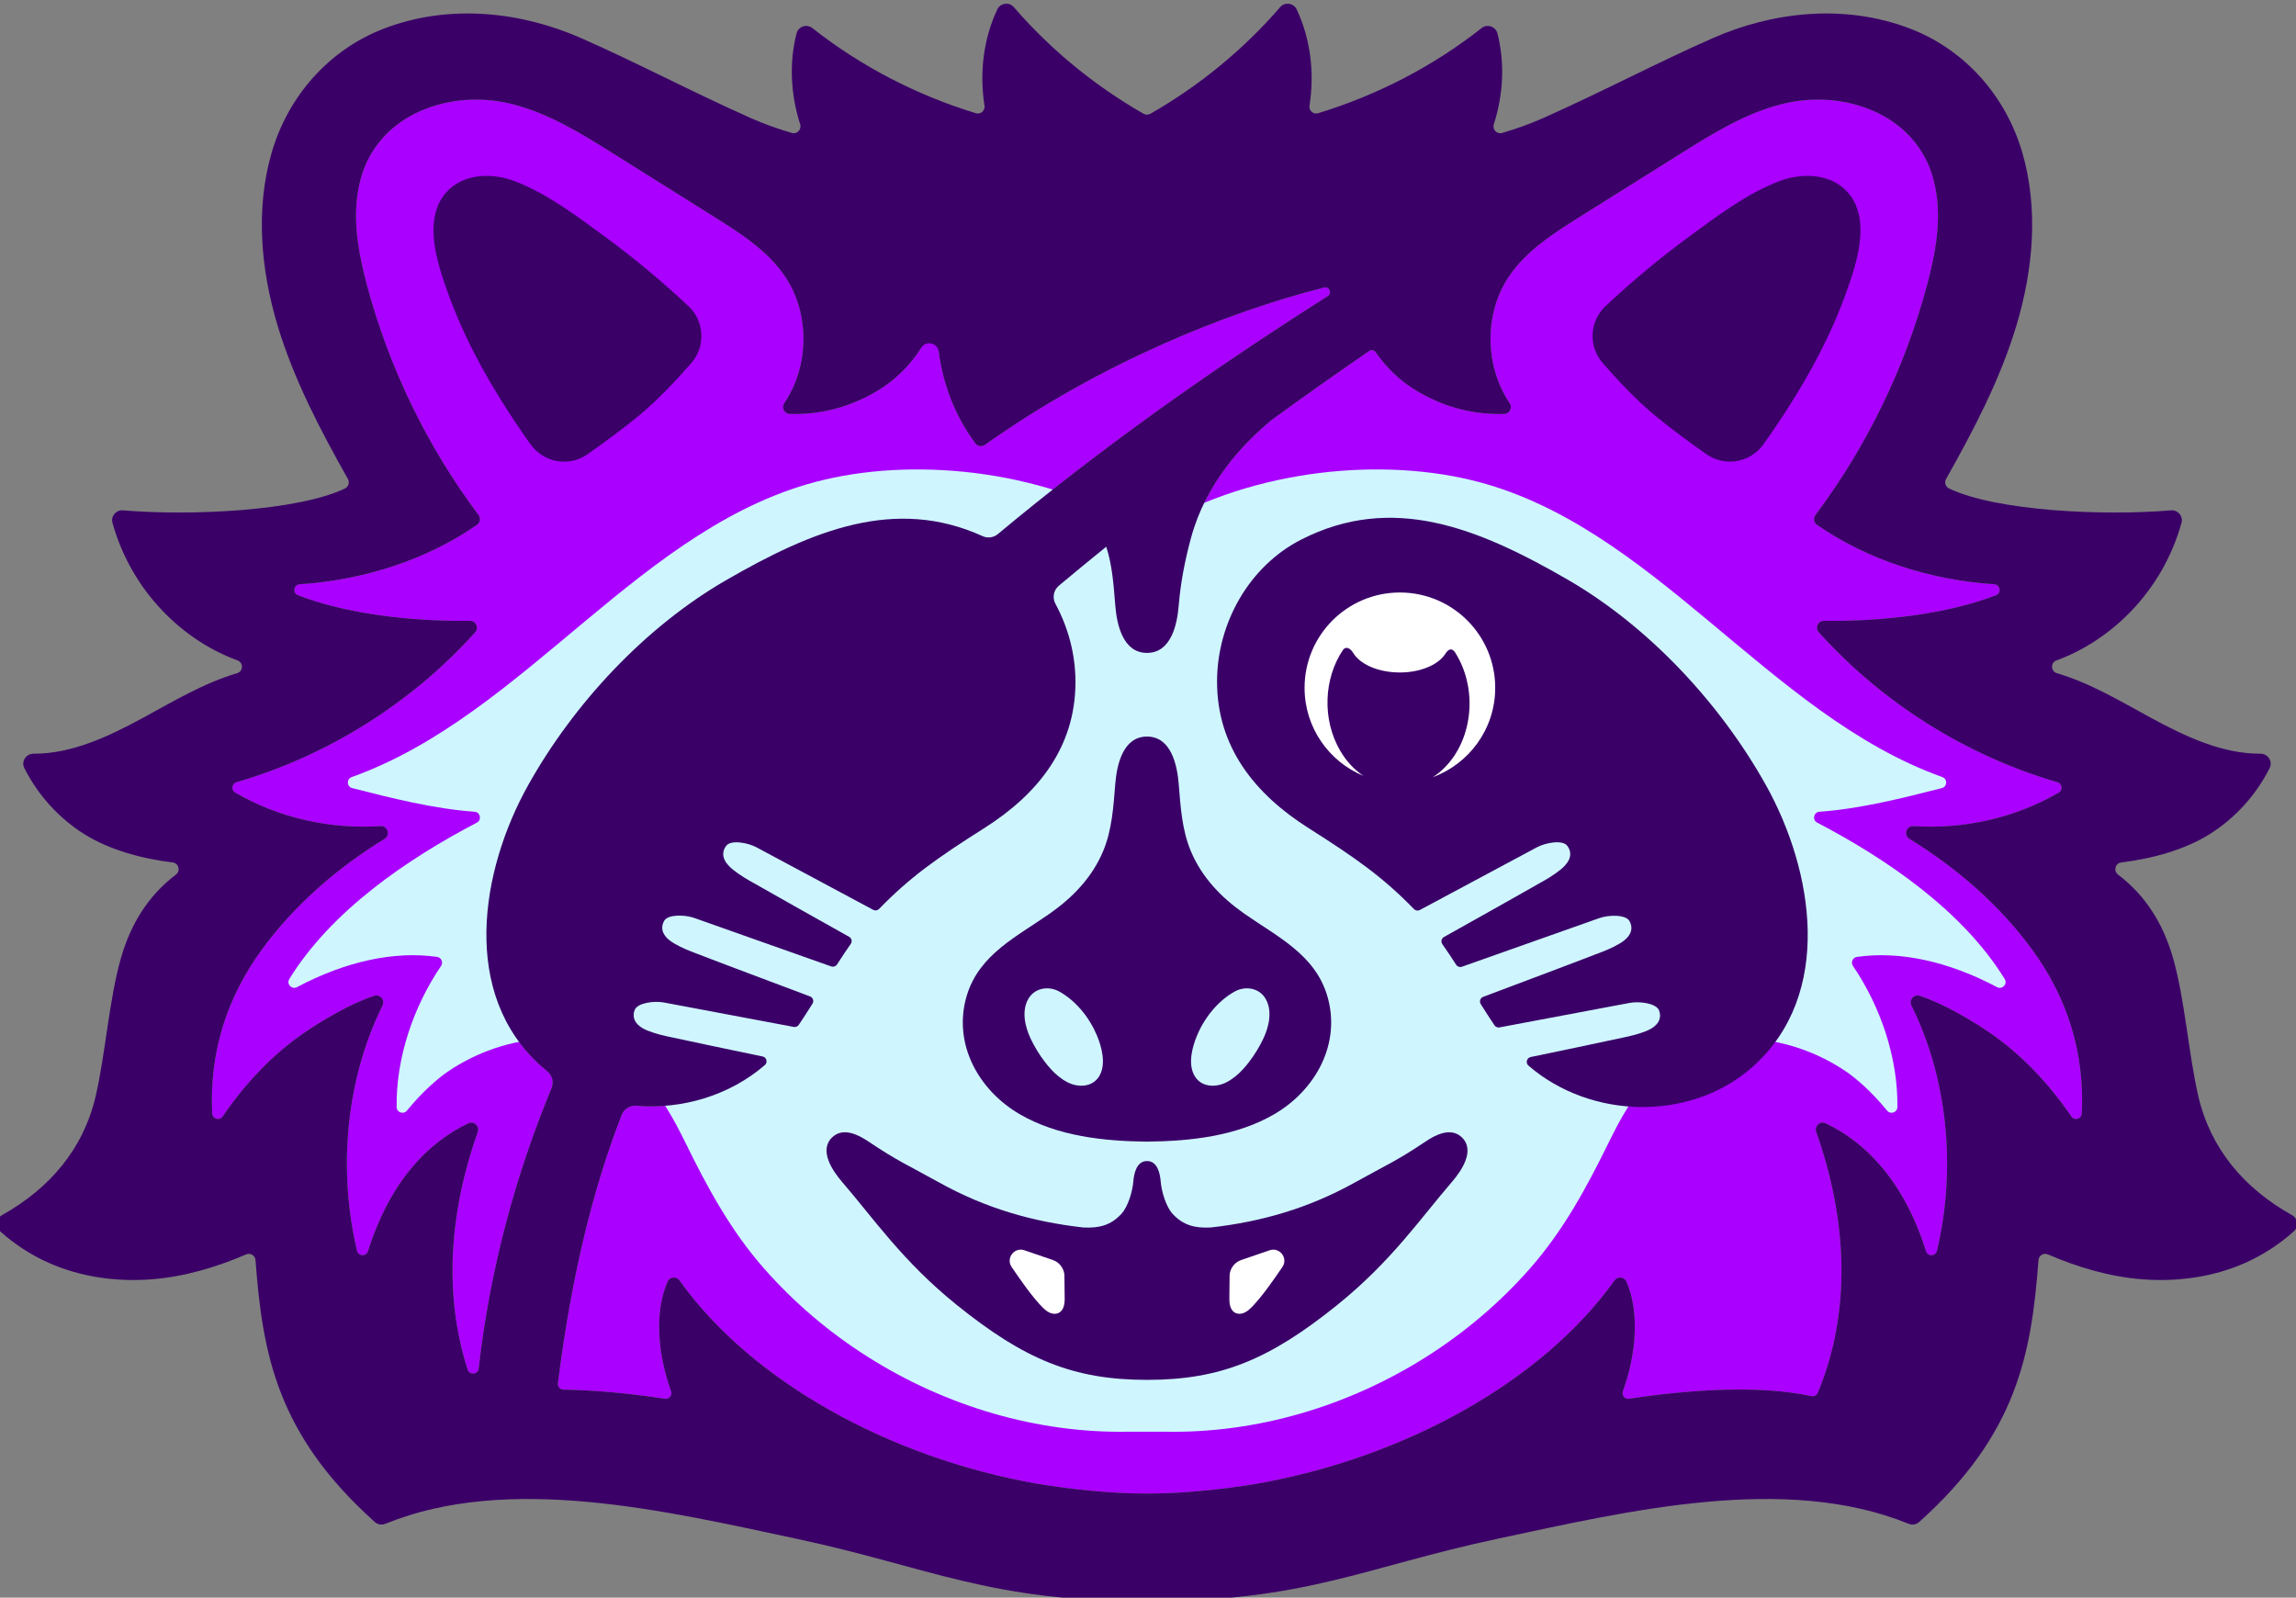 <?xml version="1.0" encoding="UTF-8"?>
<svg width="217px" height="151px" viewBox="0 0 217 151" version="1.1" xmlns="http://www.w3.org/2000/svg" xmlns:xlink="http://www.w3.org/1999/xlink">
    <rect x="0" y="0" width="217" height="151" fill="#808080" stroke="none"/>
    <!-- Generator: Sketch 61 (89581) - https://sketch.com -->
    <title>Artboard 4</title>
    <desc>Created with Sketch.</desc>
    <g id="Page-1" stroke="none" stroke-width="1" fill="none" fill-rule="evenodd">
        <g id="Artboard-4" transform="translate(-181, -409)">
            <g id="Group-87" transform="translate(0, 323)"></g>
            <path d="M373.036,498.707 C369.964,494.518 365.921,491.013 361.465,488.28 C360.889,487.928 361.172,487.035 361.846,487.079 C366.613,487.393 371.443,486.315 375.579,483.913 C375.987,483.677 375.912,483.061 375.459,482.929 C366.826,480.413 358.92,475.445 352.904,468.762 C352.525,468.34 352.828,467.668 353.395,467.676 C358.99,467.748 365.118,467.017 369.648,465.258 C370.184,465.049 370.057,464.258 369.483,464.219 C363.344,463.806 357.495,461.898 352.726,458.6 C352.424,458.391 352.363,457.97 352.584,457.676 C357.439,451.191 361.041,443.771 363.13,435.945 C363.833,433.313 364.372,430.567 364.081,427.833 C363.988,426.954 363.805,426.082 363.519,425.245 C362.621,422.623 360.654,420.64 358.139,419.519 C355.428,418.311 352.337,418.115 349.465,418.823 C345.975,419.683 342.864,421.62 339.82,423.529 C336.657,425.513 333.494,427.496 330.331,429.479 L330.331,429.479 C327.839,431.043 325.274,432.675 323.624,435.109 C321.239,438.629 321.318,443.605 323.685,447.111 C323.974,447.54 323.67,448.111 323.153,448.124 C320.459,448.191 317.711,447.607 314.937,445.967 C313.355,445.03 312.047,443.771 311.027,442.295 C310.885,442.09 310.608,442.032 310.402,442.173 C307.34,444.273 304.244,446.461 301.151,448.713 C298.393,451.015 294.971,454.659 293.563,459.846 C292.986,461.972 292.578,464.07 292.402,466.237 C292.258,468.012 291.688,470.708 289.405,470.708 C287.121,470.708 286.552,468.012 286.407,466.237 C286.255,464.361 286.138,462.464 285.553,460.672 C284.038,461.896 282.543,463.127 281.071,464.359 C280.565,464.783 280.443,465.502 280.758,466.083 C281.973,468.323 282.642,470.87 282.645,473.441 C282.653,479.653 279.056,484.084 274.019,487.274 C269.505,490.134 266.987,491.855 263.973,495.014 C260.723,498.422 258.275,503.535 255.481,507.308 C252.148,511.806 246.526,513.947 241.149,513.51 C240.543,513.46 239.971,513.804 239.751,514.371 C236.976,521.525 234.997,529.708 233.726,539.728 C233.685,540.05 233.932,540.336 234.257,540.341 C237.39,540.393 240.696,540.725 243.84,541.203 C244.244,541.265 244.567,540.875 244.428,540.491 C243.151,536.963 242.845,532.99 244.096,530.129 C244.296,529.671 244.926,529.611 245.215,530.018 C252,539.533 264.991,546.764 279.021,549.235 C282.479,549.798 285.952,550.161 289.405,550.161 C292.858,550.161 296.331,549.798 299.788,549.235 C313.819,546.764 326.81,539.533 333.594,530.018 C333.884,529.611 334.514,529.671 334.714,530.129 C335.964,532.99 335.659,536.963 334.382,540.491 C334.242,540.875 334.565,541.264 334.969,541.203 C340.884,540.304 347.374,539.916 352.195,540.951 C352.448,541.006 352.705,540.877 352.805,540.639 C356.009,532.98 355.609,524.289 352.656,515.978 C352.463,515.436 353.02,514.921 353.539,515.168 C357.296,516.95 360.923,520.582 363.029,527.255 C363.195,527.782 363.943,527.753 364.07,527.215 C365.882,519.562 365.136,511.047 361.658,504.03 C361.401,503.513 361.886,502.942 362.436,503.119 C364.694,503.846 367.484,505.528 369.085,506.628 C372.03,508.652 374.652,511.417 376.763,514.52 C377.057,514.953 377.725,514.765 377.752,514.241 C378.039,508.592 376.442,503.353 373.036,498.707 M232.15,509.764 C224.509,502.949 226.395,491.304 230.913,483.216 C235.222,475.502 241.967,468.259 249.615,463.841 C257.826,459.097 265.621,455.923 273.878,459.677 C274.354,459.893 274.911,459.811 275.313,459.477 C284.72,451.636 294.803,444.412 306.489,436.989 C306.921,436.715 306.636,436.049 306.14,436.174 C296.934,438.502 284.906,443.361 274.086,451.041 C273.801,451.244 273.401,451.191 273.192,450.91 C270.554,447.361 269.264,442.828 269.66,438.422 C268.674,441.569 266.712,444.287 263.872,445.967 C261.098,447.607 258.351,448.191 255.656,448.124 C255.139,448.111 254.835,447.54 255.124,447.111 C257.491,443.605 257.571,438.629 255.186,435.109 C253.536,432.675 250.97,431.042 248.478,429.479 C245.316,427.496 242.153,425.513 238.989,423.529 C235.945,421.62 232.834,419.683 229.345,418.823 C226.473,418.115 223.382,418.311 220.671,419.519 C218.155,420.64 216.189,422.623 215.291,425.245 C215.005,426.082 214.822,426.954 214.729,427.833 C214.437,430.567 214.977,433.313 215.679,435.945 C217.768,443.771 221.371,451.191 226.226,457.676 C226.446,457.97 226.386,458.391 226.084,458.6 C221.315,461.898 215.466,463.806 209.327,464.219 C208.752,464.258 208.625,465.049 209.162,465.258 C213.691,467.017 219.82,467.748 225.415,467.676 C225.982,467.668 226.285,468.34 225.906,468.762 C219.89,475.445 211.983,480.413 203.35,482.929 C202.897,483.061 202.823,483.677 203.231,483.913 C207.366,486.315 212.196,487.393 216.964,487.079 C217.637,487.035 217.92,487.928 217.345,488.28 C212.888,491.013 208.846,494.518 205.773,498.707 C202.367,503.353 200.77,508.592 201.058,514.241 C201.084,514.765 201.752,514.953 202.047,514.52 C204.158,511.417 206.779,508.652 209.724,506.628 C211.325,505.528 214.115,503.846 216.374,503.119 C216.923,502.942 217.408,503.513 217.152,504.03 C213.674,511.047 212.928,519.562 214.739,527.215 C214.867,527.753 215.615,527.782 215.781,527.255 C217.886,520.582 221.513,516.95 225.27,515.168 C225.79,514.921 226.346,515.436 226.153,515.979 C223.479,523.507 222.901,531.347 225.197,538.448 C225.375,538.998 226.179,538.911 226.244,538.337 C227.289,529.117 229.659,520.233 233.13,511.846 C233.367,511.273 233.193,510.623 232.709,510.236 C232.519,510.084 232.333,509.927 232.15,509.764" id="Fill-114" fill="#AA00FF"></path>
            <path d="M370.47,501.532 C366.512,495.102 359.36,490.206 352.749,486.75 C352.258,486.493 352.411,485.761 352.963,485.72 C356.816,485.445 360.763,484.444 364.526,483.486 C365.047,483.354 365.084,482.626 364.578,482.445 C347.996,476.52 337.165,458.409 319.906,454.34 C310.759,452.183 298.583,453.522 289.409,459.295 L289.405,459.295 C280.231,453.522 268.054,452.183 258.908,454.34 C241.649,458.409 230.818,476.52 214.236,482.445 C213.73,482.626 213.767,483.354 214.287,483.486 C218.051,484.444 221.997,485.445 225.85,485.72 C226.403,485.761 226.555,486.493 226.064,486.75 C219.453,490.206 212.301,495.102 208.343,501.532 C208.052,502.006 208.578,502.558 209.069,502.298 C213.679,499.852 218.289,498.861 222.314,499.441 C222.713,499.499 222.915,499.955 222.689,500.288 C220.073,504.142 218.427,508.973 218.486,513.629 C218.493,514.143 219.136,514.367 219.46,513.968 C220.966,512.119 222.47,510.868 223.269,510.319 C228.671,506.609 236.694,505.55 241.708,510.72 C243.452,512.518 244.676,514.748 245.78,516.996 C247.871,521.256 250.039,525.273 253.187,528.861 C256.047,532.121 259.39,534.951 263.055,537.266 C270.379,541.894 279.032,544.491 287.716,544.314 L291.098,544.314 C299.782,544.491 308.435,541.894 315.759,537.266 C319.424,534.951 322.767,532.121 325.626,528.861 C328.774,525.273 330.943,521.256 333.034,516.996 C334.137,514.748 335.362,512.518 337.105,510.72 C342.12,505.55 350.143,506.609 355.544,510.319 C356.343,510.868 357.848,512.119 359.353,513.968 C359.678,514.367 360.321,514.143 360.327,513.629 C360.387,508.973 358.74,504.142 356.125,500.288 C355.898,499.955 356.101,499.499 356.5,499.441 C360.524,498.861 365.135,499.852 369.745,502.298 C370.236,502.558 370.761,502.006 370.47,501.532" id="Fill-116" fill="#CFF6FF"></path>
            <path d="M300.408,507.148 C300.036,507.937 299.556,508.722 299.009,509.426 C298.839,509.644 298.662,509.854 298.481,510.054 C298.047,510.532 297.511,510.98 296.938,511.279 C295.883,511.829 294.466,511.767 293.856,510.603 C293.274,509.492 293.684,507.944 294.137,506.861 C294.836,505.192 296.102,503.596 297.697,502.711 C298.65,502.181 299.912,502.341 300.541,503.282 C301.303,504.424 300.952,505.994 300.408,507.148 M284.953,510.603 C284.342,511.767 282.926,511.829 281.871,511.279 C281.298,510.98 280.762,510.532 280.328,510.054 C280.146,509.854 279.97,509.644 279.8,509.426 C279.252,508.722 278.772,507.937 278.4,507.148 C277.857,505.994 277.505,504.424 278.268,503.282 C278.896,502.341 280.159,502.181 281.112,502.711 C282.706,503.596 283.973,505.192 284.672,506.861 C285.125,507.944 285.535,509.492 284.953,510.603 M306.429,503.078 C305.247,499.169 301.635,497.49 298.544,495.312 C296.401,493.801 294.596,491.921 293.563,489.477 C292.705,487.449 292.578,485.252 292.402,483.086 C292.257,481.311 291.688,478.615 289.404,478.615 C287.12,478.615 286.551,481.311 286.407,483.086 C286.231,485.252 286.104,487.449 285.246,489.477 C284.213,491.921 282.407,493.801 280.264,495.312 C277.174,497.49 273.562,499.169 272.379,503.078 C271.011,507.6 273.457,512.027 277.377,514.308 C280.964,516.394 285.331,516.857 289.404,516.899 C293.478,516.857 297.844,516.394 301.431,514.308 C305.351,512.027 307.797,507.6 306.429,503.078" id="Fill-118" fill="#3A0068"></path>
            <path d="M377.752,514.241 C377.726,514.764 377.057,514.953 376.763,514.519 C374.652,511.417 372.03,508.652 369.085,506.628 C367.485,505.527 364.693,503.845 362.434,503.119 C361.886,502.942 361.401,503.512 361.657,504.028 C365.136,511.046 365.882,519.562 364.07,527.215 C363.943,527.753 363.195,527.782 363.029,527.255 C360.923,520.582 357.296,516.95 353.539,515.168 C353.019,514.921 352.463,515.435 352.656,515.978 C355.609,524.289 356.009,532.981 352.804,540.64 C352.705,540.878 352.449,541.006 352.197,540.952 C347.375,539.916 340.885,540.303 334.969,541.203 C334.565,541.264 334.242,540.876 334.381,540.491 C335.659,536.963 335.965,532.99 334.714,530.128 C334.514,529.671 333.884,529.611 333.595,530.017 C326.81,539.533 313.819,546.763 299.788,549.235 C296.331,549.798 292.857,550.161 289.405,550.161 C285.952,550.161 282.479,549.798 279.021,549.235 C264.991,546.763 252,539.533 245.215,530.017 C244.925,529.611 244.296,529.671 244.096,530.128 C242.845,532.99 243.151,536.964 244.429,540.492 C244.567,540.876 244.245,541.264 243.841,541.203 C240.697,540.725 237.392,540.392 234.259,540.341 C233.933,540.336 233.685,540.049 233.726,539.725 C234.997,529.707 236.976,521.524 239.752,514.37 C239.971,513.804 240.543,513.46 241.148,513.51 C245.478,513.862 249.965,512.538 253.289,509.66 C253.58,509.408 253.455,508.929 253.078,508.85 C250.065,508.223 247.063,507.602 243.944,506.926 C243.321,506.79 242.348,506.518 241.79,506.21 C240.906,505.72 240.756,505.059 240.981,504.463 C241.242,503.774 242.834,503.576 243.752,503.749 L256.022,506.057 C256.205,506.093 256.391,506.016 256.494,505.862 C256.93,505.215 257.361,504.543 257.791,503.859 C257.947,503.61 257.835,503.279 257.56,503.176 C253.822,501.765 250.16,500.407 246.318,498.927 C245.722,498.696 244.803,498.279 244.299,497.887 C243.5,497.269 243.453,496.593 243.768,496.038 C244.131,495.397 245.736,495.446 246.616,495.758 L259.564,500.341 C259.768,500.412 259.993,500.334 260.11,500.153 C260.533,499.493 260.965,498.843 261.407,498.212 C261.565,497.986 261.495,497.675 261.255,497.54 C258.098,495.767 254.978,494.03 251.727,492.172 C251.173,491.854 250.328,491.303 249.888,490.841 C249.192,490.108 249.248,489.432 249.643,488.931 C250.098,488.353 251.677,488.643 252.5,489.084 C256.178,491.054 259.856,493.023 263.533,494.993 C263.716,495.091 263.942,495.053 264.086,494.904 C267,491.897 269.627,490.055 274.019,487.274 C279.055,484.084 282.653,479.653 282.645,473.441 C282.642,470.87 281.972,468.323 280.758,466.083 C280.443,465.502 280.565,464.783 281.072,464.359 C282.543,463.127 284.038,461.896 285.553,460.672 C286.137,462.464 286.255,464.361 286.408,466.237 C286.552,468.012 287.121,470.708 289.405,470.708 C291.688,470.708 292.258,468.012 292.402,466.237 C292.578,464.07 292.986,461.971 293.563,459.845 C294.971,454.659 298.393,451.014 301.151,448.713 C304.244,446.461 307.341,444.272 310.404,442.172 C310.609,442.031 310.885,442.089 311.027,442.294 C312.046,443.77 313.355,445.03 314.937,445.967 C317.711,447.607 320.459,448.191 323.153,448.124 C323.67,448.111 323.974,447.54 323.685,447.111 C321.318,443.605 321.239,438.629 323.624,435.109 C325.274,432.675 327.839,431.043 330.331,429.48 L330.331,429.479 C333.494,427.496 336.657,425.512 339.821,423.529 C342.865,421.62 345.975,419.682 349.465,418.823 C352.336,418.115 355.428,418.311 358.139,419.519 C360.654,420.639 362.621,422.623 363.519,425.245 C363.805,426.082 363.988,426.954 364.081,427.833 C364.372,430.567 363.833,433.313 363.13,435.945 C361.041,443.771 357.439,451.191 352.584,457.676 C352.363,457.97 352.424,458.39 352.726,458.599 C357.495,461.899 363.344,463.805 369.485,464.22 C370.058,464.258 370.185,465.049 369.649,465.257 C365.119,467.016 358.99,467.749 353.393,467.676 C352.826,467.668 352.524,468.339 352.903,468.76 C358.919,475.444 366.826,480.412 375.459,482.929 C375.912,483.061 375.987,483.677 375.579,483.913 C371.443,486.315 366.613,487.392 361.846,487.079 C361.172,487.035 360.889,487.928 361.465,488.28 C365.921,491.012 369.964,494.517 373.036,498.707 C376.442,503.352 378.039,508.592 377.752,514.241 M233.131,511.845 C229.659,520.233 227.288,529.116 226.244,538.337 C226.179,538.911 225.375,538.998 225.197,538.448 C222.901,531.346 223.48,523.507 226.153,515.978 C226.346,515.435 225.791,514.921 225.27,515.168 C221.513,516.95 217.886,520.582 215.781,527.255 C215.615,527.782 214.867,527.753 214.739,527.215 C212.928,519.562 213.674,511.046 217.153,504.028 C217.408,503.512 216.924,502.942 216.375,503.119 C214.117,503.845 211.325,505.527 209.725,506.628 C206.779,508.652 204.158,511.417 202.047,514.519 C201.752,514.953 201.084,514.764 201.058,514.241 C200.771,508.592 202.367,503.352 205.773,498.707 C208.846,494.517 212.888,491.012 217.345,488.28 C217.92,487.928 217.637,487.035 216.964,487.079 C212.196,487.392 207.366,486.315 203.231,483.913 C202.823,483.677 202.897,483.061 203.35,482.929 C211.984,480.412 219.891,475.444 225.906,468.76 C226.285,468.339 225.983,467.668 225.417,467.676 C219.82,467.749 213.69,467.016 209.161,465.257 C208.625,465.049 208.751,464.258 209.325,464.22 C215.465,463.805 221.314,461.899 226.084,458.599 C226.386,458.39 226.446,457.97 226.226,457.676 C221.371,451.191 217.768,443.771 215.679,435.945 C214.976,433.313 214.437,430.567 214.728,427.833 C214.822,426.954 215.005,426.082 215.291,425.245 C216.189,422.623 218.155,420.639 220.671,419.519 C223.382,418.311 226.473,418.115 229.345,418.823 C232.834,419.682 235.945,421.62 238.989,423.529 C242.153,425.512 245.315,427.496 248.478,429.479 C250.97,431.042 253.536,432.675 255.186,435.109 C257.571,438.629 257.491,443.605 255.124,447.111 C254.835,447.54 255.139,448.111 255.656,448.124 C258.351,448.191 261.098,447.607 263.872,445.967 C265.607,444.94 267.015,443.526 268.072,441.864 C268.526,441.149 269.625,441.407 269.731,442.248 C270.122,445.367 271.316,448.387 273.192,450.91 C273.401,451.191 273.801,451.244 274.086,451.041 C284.906,443.36 296.934,438.501 306.141,436.174 C306.636,436.048 306.922,436.715 306.49,436.988 C294.804,444.412 284.72,451.635 275.314,459.475 C274.911,459.81 274.354,459.892 273.877,459.676 C265.62,455.923 257.825,459.096 249.615,463.841 C241.967,468.259 235.222,475.502 230.913,483.216 C226.396,491.304 224.509,502.949 232.15,509.763 C232.333,509.927 232.52,510.084 232.709,510.236 C233.193,510.623 233.367,511.273 233.131,511.845 M397.616,523.843 C393.107,521.317 389.932,517.597 388.769,512.611 C387.842,508.634 387.489,503.331 386.339,499.413 C385.432,496.325 383.815,493.659 381.187,491.666 C380.726,491.316 380.908,490.588 381.482,490.516 C384.48,490.143 387.525,489.304 389.895,487.804 C392.283,486.292 394.241,484.115 395.511,481.592 C395.829,480.96 395.345,480.232 394.637,480.235 C391.05,480.255 387.573,478.621 384.362,476.882 C381.452,475.305 378.543,473.546 375.398,472.626 C374.813,472.454 374.785,471.627 375.358,471.418 C380.491,469.549 385.364,464.937 387.179,458.412 C387.353,457.786 386.839,457.179 386.192,457.234 C379.722,457.779 369.662,457.292 365.215,455.171 C364.877,455.01 364.742,454.602 364.925,454.276 C367.536,449.635 370.031,444.889 371.567,439.794 C373.167,434.489 373.68,428.731 372.13,423.412 C370.578,418.093 366.738,413.718 361.569,411.721 C355.159,409.245 348.311,410.22 342.939,412.579 C337.568,414.937 332.642,417.579 326.816,420.174 C325.613,420.71 324.319,421.172 322.969,421.564 C322.473,421.708 322.027,421.234 322.185,420.743 C323.077,417.962 323.24,414.965 322.528,412.162 C322.36,411.503 321.567,411.232 321.033,411.653 C316.443,415.269 311.163,418.002 305.571,419.701 C305.122,419.837 304.69,419.45 304.763,418.986 C305.247,415.898 304.871,412.693 303.555,409.894 C303.265,409.278 302.434,409.161 301.989,409.677 C298.514,413.699 294.341,417.113 289.726,419.753 C289.528,419.866 289.282,419.866 289.084,419.753 C284.469,417.113 280.296,413.699 276.82,409.677 C276.376,409.161 275.545,409.278 275.255,409.894 C273.939,412.693 273.562,415.898 274.047,418.986 C274.119,419.45 273.688,419.837 273.238,419.701 C267.646,418.002 262.367,415.269 257.776,411.653 C257.243,411.232 256.449,411.503 256.282,412.162 C255.569,414.965 255.732,417.962 256.624,420.743 C256.783,421.234 256.336,421.708 255.84,421.564 C254.491,421.172 253.197,420.71 251.993,420.174 C246.168,417.579 241.242,414.937 235.87,412.579 C230.499,410.22 223.65,409.245 217.24,411.721 C212.072,413.718 208.231,418.093 206.68,423.412 C205.13,428.731 205.643,434.489 207.243,439.794 C208.779,444.889 211.273,449.635 213.885,454.276 C214.068,454.602 213.932,455.01 213.595,455.171 C209.147,457.292 199.087,457.779 192.617,457.234 C191.97,457.179 191.457,457.786 191.631,458.412 C193.445,464.937 198.319,469.549 203.452,471.418 C204.024,471.627 203.997,472.454 203.412,472.626 C200.267,473.546 197.357,475.305 194.447,476.882 C191.236,478.621 187.76,480.255 184.172,480.235 C183.465,480.232 182.981,480.96 183.299,481.592 C184.568,484.115 186.527,486.292 188.914,487.804 C191.285,489.304 194.33,490.143 197.328,490.516 C197.902,490.588 198.083,491.316 197.622,491.666 C194.994,493.659 193.378,496.325 192.471,499.413 C191.32,503.331 190.968,508.634 190.04,512.611 C188.877,517.597 185.702,521.317 181.193,523.843 C180.624,524.161 180.531,524.939 181.016,525.376 C182.38,526.602 183.937,527.614 185.614,528.359 C188.67,529.718 192.089,530.174 195.421,529.904 C198.458,529.658 201.456,528.768 204.263,527.556 C204.664,527.383 205.115,527.663 205.148,528.099 C205.817,536.943 207.154,544.546 216.427,552.852 C216.698,553.095 217.085,553.154 217.421,553.017 C229.075,548.27 243.841,551.78 256.268,554.431 C268.889,557.124 274.387,560.354 289.405,560.354 C304.422,560.354 309.92,557.124 322.542,554.431 C334.968,551.78 349.735,548.27 361.389,553.017 C361.725,553.154 362.112,553.095 362.382,552.852 C371.655,544.546 372.993,536.943 373.661,528.099 C373.694,527.663 374.145,527.383 374.547,527.556 C377.353,528.768 380.352,529.658 383.388,529.904 C386.721,530.174 390.14,529.718 393.196,528.359 C394.872,527.614 396.429,526.602 397.793,525.376 C398.278,524.939 398.186,524.161 397.616,523.843" id="Fill-120" fill="#3A0068"></path>
            <path d="M315.747,516.881 C312.992,518.734 312.033,519.102 309.035,520.769 C304.667,523.197 300.219,524.476 295.432,525.014 C293.904,525.091 292.833,524.797 291.845,523.747 C291.195,523.055 290.776,521.596 290.699,520.661 C290.637,519.897 290.392,518.734 289.407,518.734 C288.422,518.734 288.177,519.897 288.114,520.661 C288.039,521.596 287.619,523.055 286.968,523.747 C285.981,524.797 284.91,525.091 283.382,525.014 C278.595,524.476 274.146,523.197 269.779,520.769 C266.78,519.102 265.822,518.734 263.067,516.881 C262.11,516.237 260.688,515.522 259.666,516.481 C258.354,517.713 259.681,519.657 260.607,520.73 C263.515,524.093 266.303,528.209 271.428,532.337 C277.818,537.485 282.441,539.416 289.407,539.416 C296.373,539.416 300.996,537.485 307.386,532.337 C312.51,528.209 315.299,524.093 318.206,520.73 C319.133,519.657 320.46,517.713 319.147,516.481 C318.126,515.522 316.704,516.237 315.747,516.881" id="Fill-122" fill="#3A0068"></path>
            <path d="M347.897,483.198 C343.577,475.464 336.813,468.202 329.145,463.771 C320.639,458.856 312.578,455.621 303.991,459.992 C299.046,462.51 296.033,467.904 296.026,473.397 C296.019,479.627 299.625,484.068 304.676,487.267 C309.079,490.057 311.713,491.904 314.635,494.918 C314.78,495.067 315.006,495.105 315.19,495.008 C318.878,493.033 322.565,491.057 326.252,489.083 C327.078,488.64 328.661,488.349 329.117,488.929 C329.513,489.432 329.57,490.109 328.871,490.844 C328.431,491.307 327.583,491.861 327.027,492.178 C323.943,493.942 317.641,497.465 317.471,497.56 C317.231,497.695 317.161,498.007 317.319,498.232 C317.327,498.244 317.338,498.259 317.346,498.271 C317.781,498.892 318.205,499.532 318.622,500.181 C318.739,500.363 318.965,500.441 319.169,500.369 L332.153,495.774 C333.035,495.462 334.644,495.413 335.008,496.055 C335.323,496.612 335.277,497.29 334.476,497.91 C333.97,498.302 333.048,498.721 332.451,498.951 C328.599,500.435 324.927,501.8 321.179,503.214 C320.905,503.317 320.792,503.649 320.948,503.898 C321.379,504.584 321.811,505.257 322.247,505.906 C322.351,506.06 322.538,506.136 322.721,506.102 C326.822,505.33 330.923,504.558 335.023,503.787 C335.944,503.614 337.541,503.812 337.802,504.503 C338.029,505.101 337.878,505.763 336.991,506.255 C336.431,506.564 335.457,506.837 334.831,506.972 C331.703,507.651 328.692,508.274 325.67,508.903 C325.293,508.981 325.167,509.461 325.458,509.714 C331.32,514.791 340.798,515.044 346.657,509.818 C354.319,502.985 352.428,491.308 347.897,483.198" id="Fill-124" fill="#3A0068"></path>
            <path d="M313.307,464.999 C308.332,464.999 304.298,469.032 304.298,474.008 C304.298,477.762 306.597,480.977 309.861,482.33 C309.01,481.755 308.251,480.961 307.666,479.957 C305.921,476.961 306.131,473.101 307.921,470.439 C308.194,470.033 308.645,470.276 308.9,470.721 C309.113,471.074 309.455,471.413 309.941,471.713 C311.298,472.551 313.449,472.797 315.214,472.311 C316.349,472 317.146,471.467 317.564,470.851 C317.943,470.218 318.278,470.272 318.547,470.699 C318.633,470.834 318.715,470.974 318.794,471.118 C320.885,474.934 319.9,480.058 316.569,482.355 C316.512,482.395 316.453,482.424 316.396,482.461 C319.848,481.199 322.316,477.895 322.316,474.008 C322.316,469.032 318.282,464.999 313.307,464.999" id="Fill-126" fill="#FFFFFF"></path>
            <path d="M246.055,437.921 C243.571,435.595 240.955,433.408 238.211,431.395 C235.566,429.454 232.693,427.268 229.601,426.106 C227.659,425.375 225.167,425.367 223.542,426.816 C221.406,428.719 221.781,431.891 222.706,434.834 C224.019,439.011 225.871,442.817 228.239,446.632 C229.19,448.164 230.14,449.599 231.15,451.007 C232.392,452.737 234.789,453.152 236.533,451.93 C238.004,450.899 239.79,449.594 241.404,448.266 C243.171,446.812 244.972,444.884 246.34,443.309 C247.71,441.731 247.59,439.355 246.062,437.928 C246.059,437.926 246.057,437.923 246.055,437.921" id="Fill-128" fill="#3A0068"></path>
            <path d="M355.268,426.815 C353.643,425.367 351.15,425.375 349.209,426.105 C346.117,427.267 343.243,429.454 340.599,431.394 C337.854,433.408 335.238,435.594 332.755,437.92 C332.752,437.922 332.75,437.925 332.747,437.927 C331.219,439.354 331.099,441.73 332.47,443.308 C333.837,444.883 335.639,446.811 337.406,448.265 C339.019,449.593 340.805,450.898 342.276,451.929 C344.021,453.152 346.417,452.737 347.659,451.006 C348.669,449.598 349.619,448.164 350.57,446.631 C352.939,442.816 354.79,439.01 356.103,434.834 C357.028,431.89 357.403,428.718 355.268,426.815" id="Fill-130" fill="#3A0068"></path>
            <path d="M281.355,528.761 C281.164,528.456 280.875,528.215 280.519,528.093 L278.666,527.457 L277.82,527.167 C276.865,526.84 276.043,527.915 276.612,528.749 C277.499,530.05 278.525,531.526 279.495,532.527 C279.839,532.882 280.323,533.265 280.856,533.154 C281.5,533.02 281.628,532.318 281.625,531.767 C281.617,530.59 281.61,529.982 281.602,529.578 C281.597,529.281 281.505,529.001 281.355,528.761" id="Fill-132" fill="#FFFFFF"></path>
            <path d="M300.994,527.167 L300.149,527.457 L298.295,528.093 C297.939,528.215 297.65,528.456 297.459,528.761 C297.308,529.001 297.217,529.28 297.212,529.578 C297.204,529.981 297.197,530.59 297.19,531.767 C297.186,532.317 297.314,533.02 297.957,533.153 C298.491,533.265 298.975,532.882 299.319,532.526 C300.288,531.525 301.315,530.05 302.202,528.749 C302.771,527.915 301.949,526.84 300.994,527.167" id="Fill-134" fill="#FFFFFF"></path>
        </g>
    </g>
</svg>